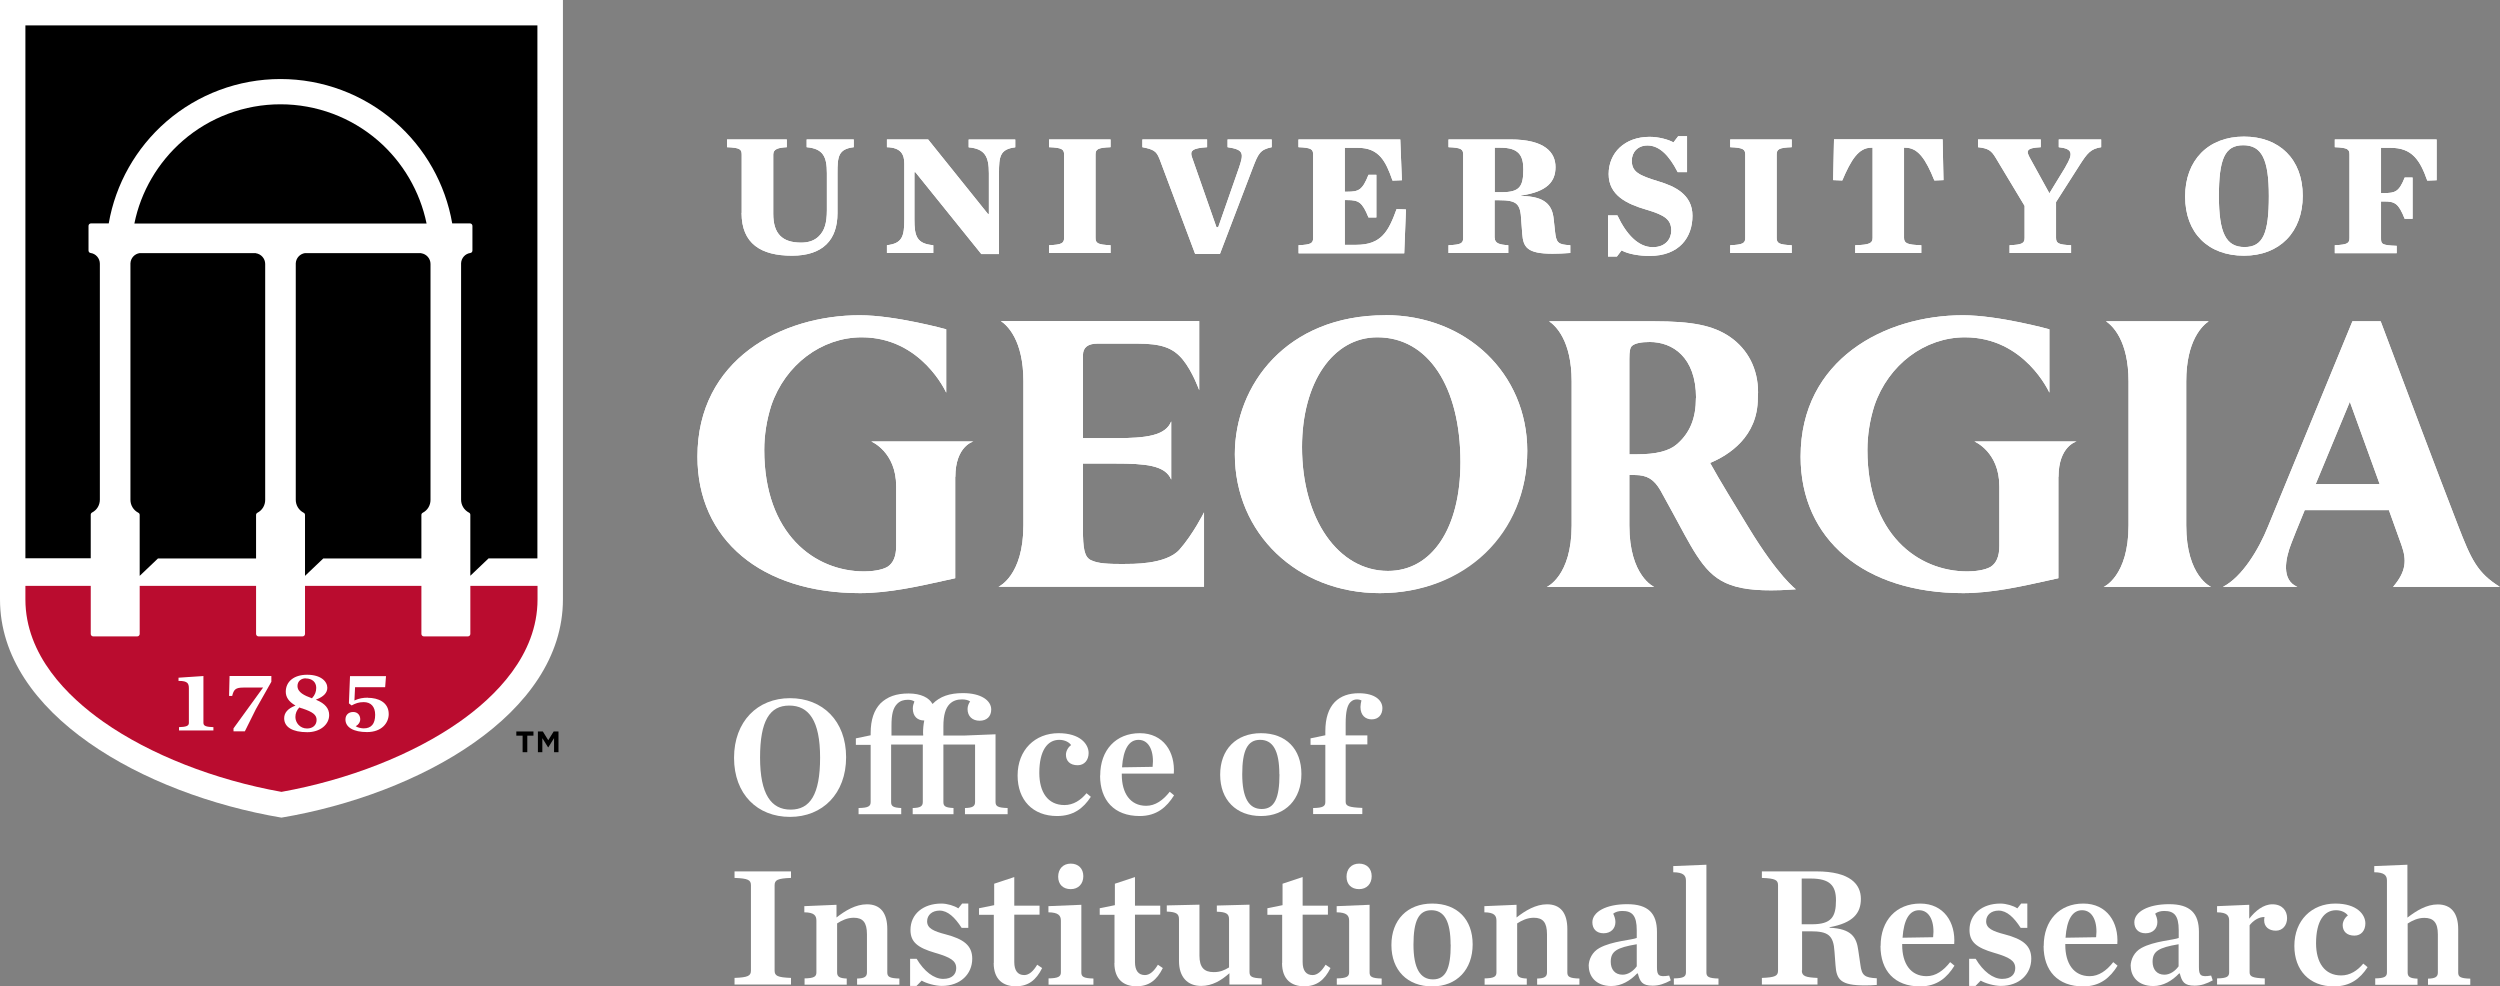 <?xml version="1.0" encoding="UTF-8"?><svg id="Layer_1" xmlns="http://www.w3.org/2000/svg" width="202.78" height="80" viewBox="0 0 202.78 80"><rect x="0" y="0" width="202.78" height="80" fill="#808080" stroke="none"/><defs><style>.cls-1{fill:#ba0c2f;}.cls-2{fill:#fff;}</style></defs><path class="cls-2" d="M45.66,0v48.62c0,9.28-11.6,15.8-22.83,17.7C11.6,64.42,0,57.9,0,48.62V0h45.66Z"/><path d="M30.68,11.42c-2.2-1.91-5.01-2.96-7.93-2.96s-5.73,1.05-7.93,2.96c-2,1.74-3.4,4.12-3.92,6.71h23.7c-.53-2.59-1.92-4.97-3.92-6.71Z"/><path d="M20.75,20.53h-9.42c-.41.06-.73.4-.75.83v19.18c0,.44.24.84.64,1.05.07.03.11.1.11.18v4.94l1.48-1.41h7.96v-3.53c0-.08.04-.14.11-.18.39-.2.63-.6.63-1.04v-19.14c0-.44-.33-.81-.76-.87Z"/><path d="M34.16,20.53h-9.42c-.41.06-.73.4-.75.83v19.18c0,.44.24.84.64,1.05.07.03.11.1.11.18v4.94l1.48-1.41h7.96v-3.53c0-.08.04-.14.11-.18.39-.2.63-.6.63-1.04v-19.14c0-.44-.33-.81-.76-.87Z"/><path class="cls-1" d="M8.39,58.55c3.77,2.65,9.01,4.71,14.44,5.68,5.42-.97,10.67-3.03,14.44-5.68,2.89-2.03,6.33-5.4,6.33-9.93v-1.1h-5.45v3.9c0,.11-.09.2-.2.2h-3.57c-.11,0-.2-.09-.2-.2v-3.9h-9.44v3.9c0,.11-.09.2-.2.2h-3.57c-.11,0-.2-.09-.2-.2v-3.9h-9.44v3.9c0,.11-.09.2-.2.2h-3.57c-.11,0-.2-.09-.2-.2v-3.9H2.06v1.1c0,4.53,3.44,7.9,6.33,9.93Z"/><path d="M7.36,41.75c0-.08.04-.14.11-.18.39-.2.63-.6.63-1.04v-19.14c0-.43-.32-.81-.75-.87-.1-.01-.17-.1-.17-.2v-2c0-.11.09-.2.2-.2h1.44c.55-3.19,2.21-6.12,4.66-8.25,2.57-2.23,5.86-3.46,9.27-3.46s6.7,1.23,9.27,3.46c2.46,2.13,4.11,5.06,4.66,8.25h1.44c.11,0,.2.09.2.2v2c0,.1-.07.19-.17.2-.42.06-.73.41-.75.83v19.18c0,.44.24.84.64,1.05.07.03.11.1.11.18v4.94l1.48-1.41h0s3.96,0,3.96,0V2.06H2.06v43.22h5.3v-3.53Z"/><path class="cls-2" d="M16.5,58.65v-3.82l-2.02.14v.26s.03,0,.05,0c.34,0,.54.05.66.16.09.09.13.22.13.43v2.82c0,.26-.26.32-.8.34v.27h2.79v-.27c-.55-.02-.81-.08-.81-.34Z"/><path class="cls-2" d="M18.83,56.46c.13-.53.27-.69.91-.69h1.6l-.03.04-2.37,3.27v.24h.92l.9-1.81,1.25-2.21v-.47h-3.39l-.04,1.62h.25Z"/><path class="cls-2" d="M25.61,56.75l.06-.02c.58-.22.88-.54.88-.94,0-.51-.51-1.06-1.64-1.06-1.05,0-1.73.54-1.73,1.38,0,.44.25.8.74,1.09l.05.03-.05.02c-.58.23-.87.57-.87,1.01,0,.72.68,1.13,1.88,1.13,1.01,0,1.77-.6,1.77-1.39,0-.53-.33-.93-1.02-1.22l-.06-.03ZM24.8,55.03c.52,0,.85.3.85.76,0,.32-.1.58-.34.84h-.01s-.02,0-.02,0c-.58-.21-1.15-.47-1.15-.99,0-.41.33-.62.66-.62ZM24.91,59.09c-.59,0-.95-.48-.95-.93,0-.29.1-.54.31-.77h.01s.02,0,.02,0c.07.03.15.06.24.08.84.28,1.14.52,1.14.92,0,.42-.3.7-.78.7Z"/><path class="cls-2" d="M29.84,56.59c-.4,0-.72.06-1.05.21l-.04.02v-.04s.05-1.04.05-1.04h2.44l.07-.9h-2.92l-.09,2.21.22.17c.32-.17.58-.27.98-.27.59,0,.93.37.93,1.03,0,.73-.31,1.1-.93,1.1-.21,0-.52-.08-.62-.16l-.03-.02.04-.02c.16-.08.33-.29.33-.54,0-.29-.18-.59-.57-.59s-.63.25-.63.61c0,.64.66,1.02,1.75,1.02,1.21,0,1.76-.76,1.76-1.46,0-.97-.87-1.32-1.69-1.32Z"/><path d="M42.38,59.67h-.5v-.34h1.39v.34h-.5v1.34h-.38v-1.34ZM43.63,59.33h.4l.44.71.44-.71h.39v1.68h-.36v-1.14l-.46.74h-.03l-.46-.74v1.14h-.36v-1.68Z"/><path class="cls-2" d="M112.37,25.57h-.02c-8,0-12.19,5.67-12.19,11.27,0,6.43,5.06,11.27,11.76,11.27,6.93,0,11.96-4.85,11.96-11.54,0-6.28-4.95-11.01-11.52-11.01ZM118.46,37.49c0,5.36-2.31,8.82-5.88,8.82-4.04,0-6.97-4.22-6.97-10.04,0-5.25,2.51-8.91,6.1-8.91h.02c4.09,0,6.73,3.98,6.73,10.13Z"/><path class="cls-2" d="M77.48,38.68v8.22s-.86.19-.86.19c-2.02.45-4.52,1.02-6.86,1.02-8.01,0-13.19-4.35-13.19-11.07,0-7.88,6.83-11.47,13.17-11.47,2.87,0,7.01,1.14,7.01,1.14v5.14s-1.99-4.49-6.85-4.49c-3.26,0-6.21,2.22-7.34,5.53-.37,1.16-.57,2.4-.57,3.6,0,6.81,4.07,9.86,8.11,9.86.6,0,1.42-.1,1.88-.37.47-.29.71-.86.71-1.68v-4.86c0-2.8-2.02-3.63-2.02-3.63h8.28s-1.46.37-1.46,2.87Z"/><path class="cls-2" d="M166.96,38.68v8.22s-.86.19-.86.19c-2.02.45-4.52,1.02-6.86,1.02-8.01,0-13.19-4.35-13.19-11.07,0-7.88,6.83-11.47,13.17-11.47,2.87,0,7.01,1.14,7.01,1.14v5.14s-1.99-4.49-6.85-4.49c-3.26,0-6.21,2.22-7.34,5.53-.37,1.16-.57,2.4-.57,3.6,0,6.81,4.07,9.86,8.11,9.86.6,0,1.42-.1,1.88-.37.47-.29.71-.86.71-1.68v-4.86c0-2.8-2.02-3.63-2.02-3.63h8.28s-1.46.37-1.46,2.87Z"/><path class="cls-2" d="M91.25,45.75c-1.42,0-2.18-.04-2.73-.3-.58-.24-.68-1.01-.68-2.52v-5.33h2.65c2.39,0,4.03.13,4.51,1.3v-4.72c-.46,1.16-2.02,1.36-4.51,1.36h-2.65v-6.73q0-.94,1.19-.94h3.2c1.96,0,2.92.33,3.72,1.31.8.99,1.32,2.47,1.32,2.47v-5.61s-16.09,0-16.09,0c.51.34,1.83,1.54,1.83,4.88v11.68c0,4.13-2.02,4.99-2.02,4.99h16.67s0-6.03,0-6.03c0,0-.89,1.78-1.99,3.02s-3.99,1.16-4.41,1.16Z"/><path class="cls-2" d="M137.56,32.28c0,1.65-.49,2.84-1.54,3.75h0c-.63.55-1.68.82-3.23.82h-.63v-7.75c0-.62.06-.91.22-1.05.25-.21.74-.31,1.44-.31,1.81,0,3.75,1.19,3.75,4.55ZM141.82,42.77c-.95-1.56-2.39-3.9-3.11-5.22,1.53-.64,3.87-2.13,3.87-5.25h0c.01-.16.02-.32.02-.48,0-1.88-.81-3.48-2.29-4.5-1.36-.92-3.03-1.26-6.16-1.26h-8.5c.51.34,1.83,1.54,1.83,4.88v11.68c0,4.13-2.02,4.99-2.02,4.99h8.72s-2.02-.86-2.02-4.99v-4.09h.45c.98,0,1.55.34,2.08,1.26.33.59.65,1.17.96,1.75.61,1.12,1.39,2.62,1.97,3.5,1.35,2.07,2.66,2.97,6.8,2.83,0,0,.71-.03,1.25-.07,0,0-1.42-1.03-3.85-5.03Z"/><path class="cls-2" d="M179.35,47.61s-2.02-.86-2.02-4.99v-11.68c0-3.34,1.32-4.54,1.82-4.88h-8.33c.51.34,1.83,1.54,1.83,4.88v11.68c0,4.13-2.02,4.99-2.02,4.99h8.72Z"/><path class="cls-2" d="M202.78,47.61c-1.85-1.14-2.34-2.24-3.41-5-1.79-4.62-4.26-11.2-6.22-16.42l-.05-.13h-2.29l-6.85,16.65c-.75,1.86-2.1,4.1-3.65,4.89h6.03c-1.29-.54-1-2.23-.47-3.57.1-.28.52-1.31,1.07-2.65h6.83c.55,1.52.96,2.67,1.02,2.84.43,1.21.39,2.13-.68,3.38h8.65ZM187.83,39.27c1.3-3.15,2.77-6.68,2.77-6.68,0,0,1.27,3.51,2.42,6.68h-5.19Z"/><path class="cls-2" d="M60.16,17.27v-4.73c0-.43-.14-.56-1.19-.6v-.63h4.85v.63c-.69.04-1.1.14-1.1.6v4.8c0,1.64.75,2.34,2.26,2.34.61,0,1.09-.17,1.44-.52.44-.43.65-1.04.65-2.1v-3.01c0-1.34-.3-1.99-1.64-2.11v-.63h3.82v.63c-1.26.15-1.32.77-1.32,2.11v3.25c0,2.14-1.17,3.44-3.69,3.44s-4.09-.98-4.09-3.47Z"/><path class="cls-2" d="M74.25,13.97h-.08v3.81c0,1.36.17,1.99,1.53,2.11v.63h-3.76v-.63c1.26-.14,1.41-.74,1.41-2.11v-4.51c0-.74-.27-1.3-1.41-1.33v-.63h3.34l4.85,6.04h.08v-3.29c0-1.34-.3-1.99-1.64-2.11v-.63h3.78v.63c-1.26.15-1.32.77-1.32,2.11v6.55h-1.43l-5.35-6.64Z"/><path class="cls-2" d="M85.09,19.89c1.05-.04,1.22-.17,1.22-.6v-6.75c0-.43-.17-.56-1.22-.6v-.63h4.99v.63c-1.05.04-1.22.17-1.22.6v6.75c0,.43.17.56,1.22.6v.63h-4.99v-.63Z"/><path class="cls-2" d="M94.03,12.85c-.23-.59-.48-.74-1.37-.91v-.63h5.25v.63c-1.23.07-1.4.32-1.23.8l1.99,5.69h.14l1.67-4.78c.42-1.22.42-1.51-.91-1.71v-.63h3.58v.63c-.96.2-1.09.53-1.54,1.69l-2.66,6.97h-2.01l-2.91-7.76Z"/><path class="cls-2" d="M105.32,19.89c1.05-.04,1.19-.17,1.19-.6v-6.75c0-.43-.14-.56-1.19-.6v-.63h8.26l.13,3.31-.76.03c-.55-1.58-1.09-2.66-2.81-2.66h-1.06v3.56h.21c.91,0,1.22-.13,1.71-1.37h.64v3.46h-.64c-.5-1.25-.81-1.41-1.71-1.41h-.21v3.63h.92c2.06,0,2.63-1.11,3.28-2.9l.76.03-.14,3.56h-8.57v-.63Z"/><path class="cls-2" d="M121.24,19.29c0,.46.41.56,1.1.6v.63h-4.85v-.63c1.05-.04,1.19-.17,1.19-.6v-6.75c0-.43-.14-.56-1.19-.6v-.63h5.02c2.83,0,3.66,1.08,3.66,2.24s-.64,1.99-2.79,2.31v.04c1.98.01,2.53.78,2.64,1.85l.11,1.01c.1.94.24,1.08,1.24,1.13v.63c-.55.04-1.02.06-1.44.06-2.07,0-2.38-.53-2.46-1.64l-.08-1.08c-.06-1.34-.35-1.62-1.81-1.62h-.35v3.05ZM121.81,15.59c1.46,0,1.75-.46,1.75-1.86,0-1.15-.4-1.75-1.85-1.75h-.47v3.61h.57Z"/><path class="cls-2" d="M130.43,17.47h.76c.72,1.54,1.7,2.58,2.87,2.58,1.05,0,1.5-.69,1.5-1.34,0-.9-.51-1.26-2.04-1.71-1.57-.46-3.04-1.16-3.04-2.88s1.3-3.02,3.32-3.02c.72,0,1.51.21,1.94.45l.38-.5h.72v2.91h-.76c-.68-1.33-1.47-2.16-2.45-2.16-.76,0-1.27.52-1.27,1.23,0,.9.55,1.19,2.16,1.68,1.3.39,2.76,1.05,2.76,2.79s-1.05,3.26-3.49,3.26c-.76,0-1.71-.14-2.26-.45l-.38.5h-.72v-3.33Z"/><path class="cls-2" d="M140.34,19.89c1.05-.04,1.22-.17,1.22-.6v-6.75c0-.43-.17-.56-1.22-.6v-.63h4.99v.63c-1.05.04-1.22.17-1.22.6v6.75c0,.43.17.56,1.22.6v.63h-4.99v-.63Z"/><path class="cls-2" d="M150.49,19.89c1.17-.03,1.4-.17,1.4-.6v-7.31h-.11c-1.03,0-1.64.99-2.35,2.66l-.74-.03.07-3.31h8.81l.07,3.31-.74.03c-.69-1.72-1.32-2.66-2.35-2.66h-.11v7.31c0,.43.23.57,1.4.6v.63h-5.36v-.63Z"/><path class="cls-2" d="M167.54,13.52c.65-1.08.57-1.46-.55-1.58v-.63h3.44v.63c-.85.13-1.13.49-1.74,1.44l-1.92,3.01v2.9c0,.43.17.56,1.22.6v.63h-4.99v-.63c1.05-.04,1.22-.17,1.22-.6v-2.59l-2.35-3.91c-.34-.56-.57-.76-1.43-.85v-.63h5.09v.63c-1.2.06-1.19.31-.88.87l1.58,2.87,1.32-2.16Z"/><path class="cls-2" d="M177.24,15.94c0-2.95,1.88-4.86,4.77-4.86s4.77,1.85,4.77,4.8-1.88,4.86-4.77,4.86-4.77-1.83-4.77-4.8ZM184.03,15.91c0-3-.58-4.13-2.08-4.13s-1.97,1.13-1.97,4.13.58,4.13,2.08,4.13,1.97-1.12,1.97-4.13Z"/><path class="cls-2" d="M189.38,19.89c1.05-.04,1.19-.17,1.19-.6v-6.75c0-.43-.14-.56-1.19-.6v-.63h8.26v3.31l-.76.03c-.59-1.68-1.24-2.66-2.97-2.66h-.78v3.67h.24c.91,0,1.22-.1,1.68-1.26h.64v3.35h-.64c-.5-1.25-.78-1.41-1.68-1.41h-.24v2.97c0,.46.01.59,1.27.63v.6h-5.02v-.63Z"/><path class="cls-2" d="M59.54,61.47c0-2.95,1.9-4.84,4.54-4.84s4.55,1.84,4.55,4.79-1.91,4.84-4.55,4.84-4.54-1.83-4.54-4.79ZM66.52,61.45c0-2.99-.91-4.22-2.5-4.22s-2.37,1.23-2.37,4.22.91,4.22,2.48,4.22,2.39-1.21,2.39-4.22Z"/><path class="cls-2" d="M75.64,57.09h.01c.59-.6,1.37-.87,2.46-.87,1.47,0,2.29.6,2.29,1.33,0,.56-.36.91-.94.91s-.98-.35-.98-.95c0-.24.1-.47.21-.61-.13-.1-.35-.17-.66-.17-.39,0-.73.1-1.01.38-.32.33-.5.88-.5,1.8v.75h1.73l2.5-.1v5.49c0,.34.17.47.98.49v.5h-3.46v-.5c.63-.01.82-.15.82-.49v-4.66h-2.57v4.66c0,.34.15.46.82.49v.5h-3.31v-.5c.63-.01.82-.15.82-.49v-4.66h-2.57v4.66c0,.34.15.46.82.49v.5h-3.46v-.5c.8-.01.98-.15.98-.49v-4.63h-1.2v-.53l1.2-.25v-.17c0-1.1.28-1.88.8-2.42.56-.54,1.27-.8,2.28-.8s1.66.35,1.93.84ZM74.87,59.51c0-.39.03-.75.1-1.07h-.01c-.53,0-.92-.32-.92-.98,0-.2.06-.39.13-.56-.11-.08-.28-.14-.52-.14-.35,0-.63.08-.88.33-.33.34-.46.84-.46,1.77v.8h2.57v-.15Z"/><path class="cls-2" d="M82.54,62.9c0-2.08,1.42-3.43,3.32-3.43,1.76,0,2.44.89,2.44,1.61,0,.57-.34.99-.89.99-.63,0-.95-.36-.95-.85,0-.35.24-.67.42-.78-.14-.22-.5-.43-.96-.43-.96,0-1.62.87-1.62,2.68,0,1.55.68,2.61,2.04,2.61.71,0,1.31-.38,1.79-.96l.35.29c-.61.94-1.42,1.56-2.74,1.56-1.98,0-3.2-1.31-3.2-3.28Z"/><path class="cls-2" d="M89.24,62.9c0-2.07,1.28-3.43,3.21-3.43s2.88,1.54,2.76,3.28h-4.22v.08c0,1.49.67,2.53,1.98,2.53.74,0,1.37-.45,1.91-1.14l.35.29c-.59.95-1.4,1.68-2.79,1.68-2.07,0-3.21-1.28-3.21-3.28ZM91.01,62.24l2.48-.04c.14-1.2-.25-2.19-1.14-2.19-.77,0-1.24.74-1.34,2.23Z"/><path class="cls-2" d="M98.97,62.83c0-2.02,1.28-3.36,3.31-3.36s3.28,1.28,3.28,3.31-1.27,3.41-3.28,3.41-3.31-1.31-3.31-3.35ZM103.77,62.8c0-1.93-.53-2.79-1.56-2.79s-1.45.87-1.45,2.79.54,2.82,1.58,2.82,1.44-.88,1.44-2.82Z"/><path class="cls-2" d="M106.52,65.54c.8-.01.98-.15.98-.49v-4.63h-1.2v-.53l1.2-.25v-.31c0-1.1.27-1.87.77-2.39.49-.49,1.14-.71,1.95-.71,1.3,0,1.91.57,1.91,1.21,0,.53-.32.91-.87.91-.49,0-.91-.31-.91-1.01,0-.14.04-.38.08-.53-.13-.06-.24-.08-.35-.08-.21,0-.38.06-.54.22-.25.25-.39.74-.39,1.74v.96h1.76v.73h-1.76v4.66c0,.34.27.45,1.35.49v.5h-3.99v-.5Z"/><path class="cls-2" d="M112.37,25.57h-.02c-8,0-12.19,5.67-12.19,11.27,0,6.43,5.06,11.27,11.76,11.27s11.96-4.85,11.96-11.54c0-6.28-4.95-11.01-11.52-11.01ZM118.46,37.49c0,5.36-2.31,8.82-5.88,8.82-4.04,0-6.97-4.22-6.97-10.04,0-5.25,2.51-8.91,6.1-8.91h.02c4.09,0,6.73,3.98,6.73,10.13Z"/><path class="cls-2" d="M77.48,38.68v8.22s-.86.19-.86.19c-2.02.45-4.52,1.02-6.86,1.02-8.01,0-13.19-4.35-13.19-11.07,0-7.88,6.83-11.47,13.17-11.47,2.87,0,7.01,1.14,7.01,1.14v5.14s-1.99-4.49-6.85-4.49c-3.26,0-6.21,2.22-7.34,5.53-.37,1.16-.57,2.4-.57,3.6,0,6.81,4.07,9.86,8.11,9.86.6,0,1.42-.1,1.88-.37.47-.29.71-.86.71-1.68v-4.86c0-2.8-2.02-3.63-2.02-3.63h8.28s-1.46.37-1.46,2.87Z"/><path class="cls-2" d="M166.96,38.68v8.22s-.86.19-.86.19c-2.02.45-4.52,1.02-6.86,1.02-8.01,0-13.19-4.35-13.19-11.07,0-7.88,6.83-11.47,13.17-11.47,2.87,0,7.01,1.14,7.01,1.14v5.14s-1.99-4.49-6.85-4.49c-3.26,0-6.21,2.22-7.34,5.53-.37,1.16-.57,2.4-.57,3.6,0,6.81,4.07,9.86,8.11,9.86.6,0,1.42-.1,1.88-.37.47-.29.71-.86.71-1.68v-4.86c0-2.8-2.02-3.63-2.02-3.63h8.28s-1.46.37-1.46,2.87Z"/><path class="cls-2" d="M91.25,45.75c-1.42,0-2.18-.04-2.73-.3-.58-.24-.68-1.01-.68-2.52v-5.33h2.65c2.39,0,4.03.13,4.51,1.3v-4.72c-.46,1.16-2.02,1.36-4.51,1.36h-2.65v-6.73q0-.94,1.19-.94h3.2c1.96,0,2.92.33,3.72,1.31.8.99,1.32,2.47,1.32,2.47v-5.61s-16.09,0-16.09,0c.51.34,1.83,1.54,1.83,4.88v11.68c0,4.13-2.02,4.99-2.02,4.99h16.67s0-6.03,0-6.03c0,0-.89,1.78-1.99,3.02-1.1,1.24-3.99,1.16-4.41,1.16Z"/><path class="cls-2" d="M137.56,32.28c0,1.65-.49,2.84-1.54,3.75h0c-.63.55-1.68.82-3.23.82h-.63v-7.75c0-.62.06-.91.22-1.05.25-.21.74-.31,1.44-.31,1.81,0,3.75,1.19,3.75,4.55ZM141.82,42.77c-.95-1.56-2.39-3.9-3.11-5.22,1.53-.64,3.87-2.13,3.87-5.25h0c.01-.16.02-.32.02-.48,0-1.88-.81-3.48-2.29-4.5-1.36-.92-3.03-1.26-6.16-1.26h-8.5c.51.34,1.83,1.54,1.83,4.88v11.68c0,4.13-2.02,4.99-2.02,4.99h8.72s-2.02-.86-2.02-4.99v-4.09h.45c.98,0,1.55.34,2.08,1.26.33.59.65,1.17.96,1.75.61,1.12,1.39,2.62,1.97,3.5,1.35,2.07,2.66,2.97,6.8,2.83,0,0,.71-.03,1.25-.07,0,0-1.42-1.03-3.85-5.03Z"/><path class="cls-2" d="M179.35,47.61s-2.02-.86-2.02-4.99v-11.68c0-3.34,1.32-4.54,1.82-4.88h-8.33c.51.34,1.83,1.54,1.83,4.88v11.68c0,4.13-2.02,4.99-2.02,4.99h8.72Z"/><path class="cls-2" d="M202.78,47.61c-1.85-1.14-2.34-2.24-3.41-5-1.79-4.62-4.26-11.2-6.22-16.42l-.05-.13h-2.29l-6.85,16.65c-.75,1.86-2.1,4.1-3.65,4.89h6.03c-1.29-.54-1-2.23-.47-3.57.1-.28.52-1.31,1.07-2.65h6.83c.55,1.52.96,2.67,1.02,2.84.43,1.21.39,2.13-.68,3.38h8.65ZM187.83,39.27c1.3-3.15,2.77-6.68,2.77-6.68,0,0,1.27,3.51,2.42,6.68h-5.19Z"/><path class="cls-2" d="M60.16,17.27v-4.73c0-.43-.14-.56-1.19-.6v-.63h4.85v.63c-.69.04-1.1.14-1.1.6v4.8c0,1.64.75,2.34,2.26,2.34.61,0,1.09-.17,1.44-.52.44-.43.65-1.04.65-2.1v-3.01c0-1.34-.3-1.99-1.64-2.11v-.63h3.82v.63c-1.26.15-1.32.77-1.32,2.11v3.25c0,2.14-1.17,3.44-3.69,3.44s-4.09-.98-4.09-3.47Z"/><path class="cls-2" d="M74.25,13.97h-.08v3.81c0,1.36.17,1.99,1.53,2.11v.63h-3.76v-.63c1.26-.14,1.41-.74,1.41-2.11v-4.51c0-.74-.27-1.3-1.41-1.33v-.63h3.34l4.85,6.04h.08v-3.29c0-1.34-.3-1.99-1.64-2.11v-.63h3.78v.63c-1.26.15-1.32.77-1.32,2.11v6.55h-1.43l-5.35-6.64Z"/><path class="cls-2" d="M85.09,19.89c1.05-.04,1.22-.17,1.22-.6v-6.75c0-.43-.17-.56-1.22-.6v-.63h4.99v.63c-1.05.04-1.22.17-1.22.6v6.75c0,.43.17.56,1.22.6v.63h-4.99v-.63Z"/><path class="cls-2" d="M94.03,12.85c-.23-.59-.48-.74-1.37-.91v-.63h5.25v.63c-1.23.07-1.4.32-1.23.8l1.99,5.69h.14l1.67-4.78c.42-1.22.42-1.51-.91-1.71v-.63h3.58v.63c-.96.2-1.09.53-1.54,1.69l-2.66,6.97h-2.01l-2.91-7.76Z"/><path class="cls-2" d="M105.32,19.89c1.05-.04,1.19-.17,1.19-.6v-6.75c0-.43-.14-.56-1.19-.6v-.63h8.26l.13,3.31-.76.03c-.55-1.58-1.09-2.66-2.81-2.66h-1.06v3.56h.21c.91,0,1.22-.13,1.71-1.37h.64v3.46h-.64c-.5-1.25-.81-1.41-1.71-1.41h-.21v3.63h.92c2.06,0,2.63-1.11,3.28-2.9l.76.03-.14,3.56h-8.57v-.63Z"/><path class="cls-2" d="M121.24,19.29c0,.46.41.56,1.1.6v.63h-4.85v-.63c1.05-.04,1.19-.17,1.19-.6v-6.75c0-.43-.14-.56-1.19-.6v-.63h5.02c2.83,0,3.66,1.08,3.66,2.24s-.64,1.99-2.79,2.31v.04c1.98.01,2.53.78,2.64,1.85l.11,1.01c.1.94.24,1.08,1.24,1.13v.63c-.55.04-1.02.06-1.44.06-2.07,0-2.38-.53-2.46-1.64l-.08-1.08c-.06-1.34-.35-1.62-1.81-1.62h-.35v3.05ZM121.81,15.59c1.46,0,1.75-.46,1.75-1.86,0-1.15-.4-1.75-1.85-1.75h-.47v3.61h.57Z"/><path class="cls-2" d="M130.43,17.47h.76c.72,1.54,1.7,2.58,2.87,2.58,1.05,0,1.5-.69,1.5-1.34,0-.9-.51-1.26-2.04-1.71-1.57-.46-3.04-1.16-3.04-2.88s1.3-3.02,3.32-3.02c.72,0,1.51.21,1.94.45l.38-.5h.72v2.91h-.76c-.68-1.33-1.47-2.16-2.45-2.16-.76,0-1.27.52-1.27,1.23,0,.9.55,1.19,2.16,1.68,1.3.39,2.76,1.05,2.76,2.79s-1.05,3.26-3.49,3.26c-.76,0-1.71-.14-2.26-.45l-.38.5h-.72v-3.33Z"/><path class="cls-2" d="M140.34,19.89c1.05-.04,1.22-.17,1.22-.6v-6.75c0-.43-.17-.56-1.22-.6v-.63h4.99v.63c-1.05.04-1.22.17-1.22.6v6.75c0,.43.17.56,1.22.6v.63h-4.99v-.63Z"/><path class="cls-2" d="M150.49,19.89c1.17-.03,1.4-.17,1.4-.6v-7.31h-.11c-1.03,0-1.64.99-2.35,2.66l-.74-.03.07-3.31h8.81l.07,3.31-.74.03c-.69-1.72-1.32-2.66-2.35-2.66h-.11v7.31c0,.43.23.57,1.4.6v.63h-5.36v-.63Z"/><path class="cls-2" d="M167.54,13.52c.65-1.08.57-1.46-.55-1.58v-.63h3.44v.63c-.85.13-1.13.49-1.74,1.44l-1.92,3.01v2.9c0,.43.17.56,1.22.6v.63h-4.99v-.63c1.05-.04,1.22-.17,1.22-.6v-2.59l-2.35-3.91c-.34-.56-.57-.76-1.43-.85v-.63h5.09v.63c-1.2.06-1.19.31-.88.87l1.58,2.87,1.32-2.16Z"/><path class="cls-2" d="M177.24,15.94c0-2.95,1.88-4.86,4.77-4.86s4.77,1.85,4.77,4.8-1.88,4.86-4.77,4.86-4.77-1.83-4.77-4.8ZM184.03,15.91c0-3-.58-4.13-2.08-4.13s-1.97,1.13-1.97,4.13.58,4.13,2.08,4.13,1.97-1.12,1.97-4.13Z"/><path class="cls-2" d="M189.38,19.89c1.05-.04,1.19-.17,1.19-.6v-6.75c0-.43-.14-.56-1.19-.6v-.63h8.26v3.31l-.76.03c-.59-1.68-1.24-2.66-2.97-2.66h-.78v3.67h.24c.91,0,1.22-.1,1.68-1.26h.64v3.35h-.64c-.5-1.25-.78-1.41-1.68-1.41h-.24v2.97c0,.46.01.59,1.27.63v.6h-5.02v-.63Z"/><path class="cls-2" d="M59.58,79.32c1.1-.04,1.33-.17,1.33-.6v-6.91c0-.43-.22-.56-1.33-.6v-.53h4.58v.53c-1.1.04-1.33.17-1.33.6v6.91c0,.43.22.56,1.33.6v.54h-4.58v-.54Z"/><path class="cls-2" d="M65.24,79.36c.8-.01.98-.15.98-.49v-4.19c0-.42-.18-.67-.98-.68v-.5l2.61-.11v1.03c.71-.56,1.56-1.07,2.47-1.07,1.1,0,1.65.71,1.65,2.01v3.52c0,.34.17.47.98.49v.5h-3.43v-.5c.6-.01.8-.15.8-.49v-3.1c0-.96-.33-1.34-1.07-1.34-.53,0-.98.22-1.35.46v3.98c0,.34.2.47.78.49v.5h-3.42v-.5Z"/><path class="cls-2" d="M73.82,77.77h.53c.61,1.03,1.41,1.63,2.15,1.63s1.06-.39,1.06-.87c0-.6-.46-.88-1.7-1.24-1.45-.42-2.01-.89-2.01-1.86,0-1.28,1.02-2.14,2.51-2.14.47,0,1.06.18,1.37.39l.31-.39h.5v1.97h-.54c-.54-.84-1.12-1.4-1.79-1.4-.59,0-1.01.35-1.01.87,0,.57.52.8,1.51,1.06,1.44.38,2.15.89,2.15,1.97,0,1.24-.95,2.21-2.47,2.21-.52,0-1.27-.21-1.63-.43l-.42.43h-.52v-2.21Z"/><path class="cls-2" d="M80.61,78.09v-3.89h-1.2v-.53l1.23-.25v-1.74l1.63-.54v2.32h2.05v.73h-2.05v3.84c0,.7.28,1.06.81,1.06.39,0,.74-.32,1.05-.84l.4.27c-.49.99-1.13,1.48-2.14,1.48s-1.79-.54-1.79-1.88Z"/><path class="cls-2" d="M85.04,79.36c.8-.01,1.01-.15,1.01-.49v-4.19c0-.42-.2-.67-1.01-.68v-.5l2.67-.11v5.49c0,.34.17.47.98.49v.5h-3.64v-.5ZM85.83,71.11c0-.63.4-1.06,1.02-1.06s1.02.4,1.02,1.02-.4,1.05-1.02,1.05-1.02-.38-1.02-1.01Z"/><path class="cls-2" d="M90.4,78.09v-3.89h-1.2v-.53l1.23-.25v-1.74l1.63-.54v2.32h2.05v.73h-2.05v3.84c0,.7.28,1.06.81,1.06.39,0,.74-.32,1.05-.84l.4.27c-.49.99-1.13,1.48-2.14,1.48s-1.79-.54-1.79-1.88Z"/><path class="cls-2" d="M95.63,77.95v-3.38c0-.43-.18-.6-.99-.63v-.5l2.65-.06v4.13c0,.96.38,1.34,1.16,1.34.53,0,.85-.15,1.24-.38v-3.91c0-.43-.22-.59-.99-.61v-.5l2.65-.07v5.46c0,.38.2.49.99.52v.5h-2.62v-.92c-.66.59-1.4,1.03-2.29,1.03-1.12,0-1.8-.73-1.8-2.02Z"/><path class="cls-2" d="M104,78.09v-3.89h-1.2v-.53l1.23-.25v-1.74l1.63-.54v2.32h2.05v.73h-2.05v3.84c0,.7.28,1.06.81,1.06.39,0,.74-.32,1.05-.84l.4.27c-.49.99-1.13,1.48-2.14,1.48s-1.79-.54-1.79-1.88Z"/><path class="cls-2" d="M108.42,79.36c.8-.01,1.01-.15,1.01-.49v-4.19c0-.42-.2-.67-1.01-.68v-.5l2.67-.11v5.49c0,.34.17.47.98.49v.5h-3.64v-.5ZM109.22,71.11c0-.63.4-1.06,1.02-1.06s1.02.4,1.02,1.02-.4,1.05-1.02,1.05-1.02-.38-1.02-1.01Z"/><path class="cls-2" d="M112.86,76.65c0-2.02,1.28-3.36,3.31-3.36s3.28,1.28,3.28,3.31-1.27,3.41-3.28,3.41-3.31-1.31-3.31-3.35ZM117.66,76.62c0-1.93-.53-2.79-1.56-2.79s-1.45.87-1.45,2.79.54,2.82,1.58,2.82,1.44-.88,1.44-2.82Z"/><path class="cls-2" d="M120.4,79.36c.8-.01.98-.15.98-.49v-4.19c0-.42-.18-.67-.98-.68v-.5l2.61-.11v1.03c.71-.56,1.56-1.07,2.47-1.07,1.1,0,1.65.71,1.65,2.01v3.52c0,.34.17.47.98.49v.5h-3.43v-.5c.6-.01.8-.15.8-.49v-3.1c0-.96-.33-1.34-1.07-1.34-.53,0-.98.22-1.35.46v3.98c0,.34.2.47.78.49v.5h-3.42v-.5Z"/><path class="cls-2" d="M128.86,78.38c0-.56.29-1.17.88-1.49,1.02-.56,2.62-.64,3.02-.81v-.63c0-1.2-.38-1.56-1.17-1.56-.32,0-.56.08-.74.22.1.21.18.43.18.68,0,.52-.36.91-.96.91s-.91-.38-.91-.89c0-.84,1.1-1.47,2.82-1.47s2.42.75,2.42,2.25v2.86c0,.68.15.82.99.68l.13.39c-.52.28-.95.43-1.47.43-.85,0-1.03-.32-1.2-.99h-.06c-.56.59-1.28,1.02-2.09,1.02-1.28,0-1.83-.82-1.83-1.61ZM132.76,78.39v-1.8c-1.62.27-2.11.57-2.11,1.42,0,.61.33,1.05.96,1.05.47,0,.89-.32,1.14-.67Z"/><path class="cls-2" d="M135.77,79.36c.8-.01.98-.15.98-.49v-7.44c0-.42-.21-.67-1.03-.68v-.5l2.69-.11v8.74c0,.34.17.47.98.49v.5h-3.62v-.5Z"/><path class="cls-2" d="M146.15,78.72c0,.46.31.56,1.27.6v.54h-4.51v-.54c1.1-.04,1.31-.17,1.31-.6v-6.91c0-.43-.21-.56-1.31-.6v-.53h4.41c2.79,0,3.62,1.07,3.62,2.23s-.63,1.95-2.54,2.3v.04c1.81.08,2.19.8,2.33,1.84l.17,1.16c.11.88.35,1.05,1.33,1.1v.54c-.32.03-.68.04-.95.04-2,0-2.32-.47-2.4-1.66l-.08-1.07c-.08-1.35-.52-1.66-1.95-1.66h-.68v3.17ZM146.97,74.97c1.59,0,1.95-.61,1.95-1.95,0-1.19-.5-1.76-2.05-1.76h-.73v3.71h.82Z"/><path class="cls-2" d="M152.54,76.72c0-2.07,1.28-3.43,3.21-3.43s2.88,1.54,2.76,3.28h-4.22v.08c0,1.49.67,2.53,1.98,2.53.74,0,1.37-.45,1.91-1.14l.35.29c-.59.95-1.4,1.68-2.79,1.68-2.07,0-3.21-1.28-3.21-3.28ZM154.32,76.06l2.48-.04c.14-1.2-.25-2.19-1.14-2.19-.77,0-1.24.74-1.34,2.23Z"/><path class="cls-2" d="M159.72,77.77h.53c.61,1.03,1.41,1.63,2.15,1.63s1.06-.39,1.06-.87c0-.6-.46-.88-1.7-1.24-1.45-.42-2.01-.89-2.01-1.86,0-1.28,1.02-2.14,2.51-2.14.47,0,1.06.18,1.37.39l.31-.39h.5v1.97h-.54c-.54-.84-1.12-1.4-1.79-1.4-.59,0-1.01.35-1.01.87,0,.57.52.8,1.51,1.06,1.44.38,2.15.89,2.15,1.97,0,1.24-.95,2.21-2.47,2.21-.52,0-1.27-.21-1.63-.43l-.42.43h-.52v-2.21Z"/><path class="cls-2" d="M165.77,76.72c0-2.07,1.28-3.43,3.21-3.43s2.88,1.54,2.76,3.28h-4.22v.08c0,1.49.67,2.53,1.98,2.53.74,0,1.37-.45,1.91-1.14l.35.29c-.59.95-1.4,1.68-2.79,1.68-2.07,0-3.21-1.28-3.21-3.28ZM167.54,76.06l2.48-.04c.14-1.2-.25-2.19-1.14-2.19-.77,0-1.24.74-1.34,2.23Z"/><path class="cls-2" d="M172.82,78.38c0-.56.29-1.17.88-1.49,1.02-.56,2.62-.64,3.02-.81v-.63c0-1.2-.38-1.56-1.17-1.56-.32,0-.56.08-.74.22.1.21.18.43.18.68,0,.52-.36.91-.96.91s-.91-.38-.91-.89c0-.84,1.1-1.47,2.82-1.47s2.42.75,2.42,2.25v2.86c0,.68.15.82.99.68l.13.39c-.52.28-.95.43-1.47.43-.85,0-1.03-.32-1.2-.99h-.06c-.56.59-1.28,1.02-2.09,1.02-1.28,0-1.83-.82-1.83-1.61ZM176.71,78.39v-1.8c-1.62.27-2.11.57-2.11,1.42,0,.61.34,1.05.96,1.05.47,0,.89-.32,1.14-.67Z"/><path class="cls-2" d="M179.83,79.36c.8-.01.98-.15.98-.49v-4.19c0-.42-.18-.67-.98-.68v-.5l2.61-.11v1.13c.49-.63,1.14-1.17,1.88-1.17.8,0,1.19.52,1.19,1.12s-.38,1.02-.91,1.02c-.57,0-.95-.32-.95-.84,0-.07.01-.18.03-.27-.49-.01-.95.33-1.21.67v3.82c0,.34.24.46,1.23.49v.5h-3.87v-.5Z"/><path class="cls-2" d="M186.1,76.72c0-2.08,1.42-3.43,3.32-3.43,1.76,0,2.44.89,2.44,1.61,0,.57-.33.99-.89.99-.63,0-.95-.36-.95-.85,0-.35.24-.67.42-.78-.14-.22-.5-.43-.96-.43-.96,0-1.62.87-1.62,2.68,0,1.55.68,2.61,2.04,2.61.71,0,1.31-.38,1.79-.96l.35.29c-.61.94-1.42,1.56-2.74,1.56-1.98,0-3.2-1.31-3.2-3.28Z"/><path class="cls-2" d="M192.63,79.36c.8-.01.98-.15.98-.49v-7.44c0-.42-.2-.67-1.03-.68v-.5l2.69-.11v4.29c.73-.56,1.55-1.07,2.46-1.07,1.09,0,1.66.71,1.66,2.01v3.52c0,.34.17.47.98.49v.5h-3.43v-.5c.59-.01.8-.15.8-.49v-3.1c0-.96-.36-1.34-1.1-1.34-.52,0-.98.22-1.35.46v3.98c0,.34.2.47.8.49v.5h-3.43v-.5Z"/></svg>